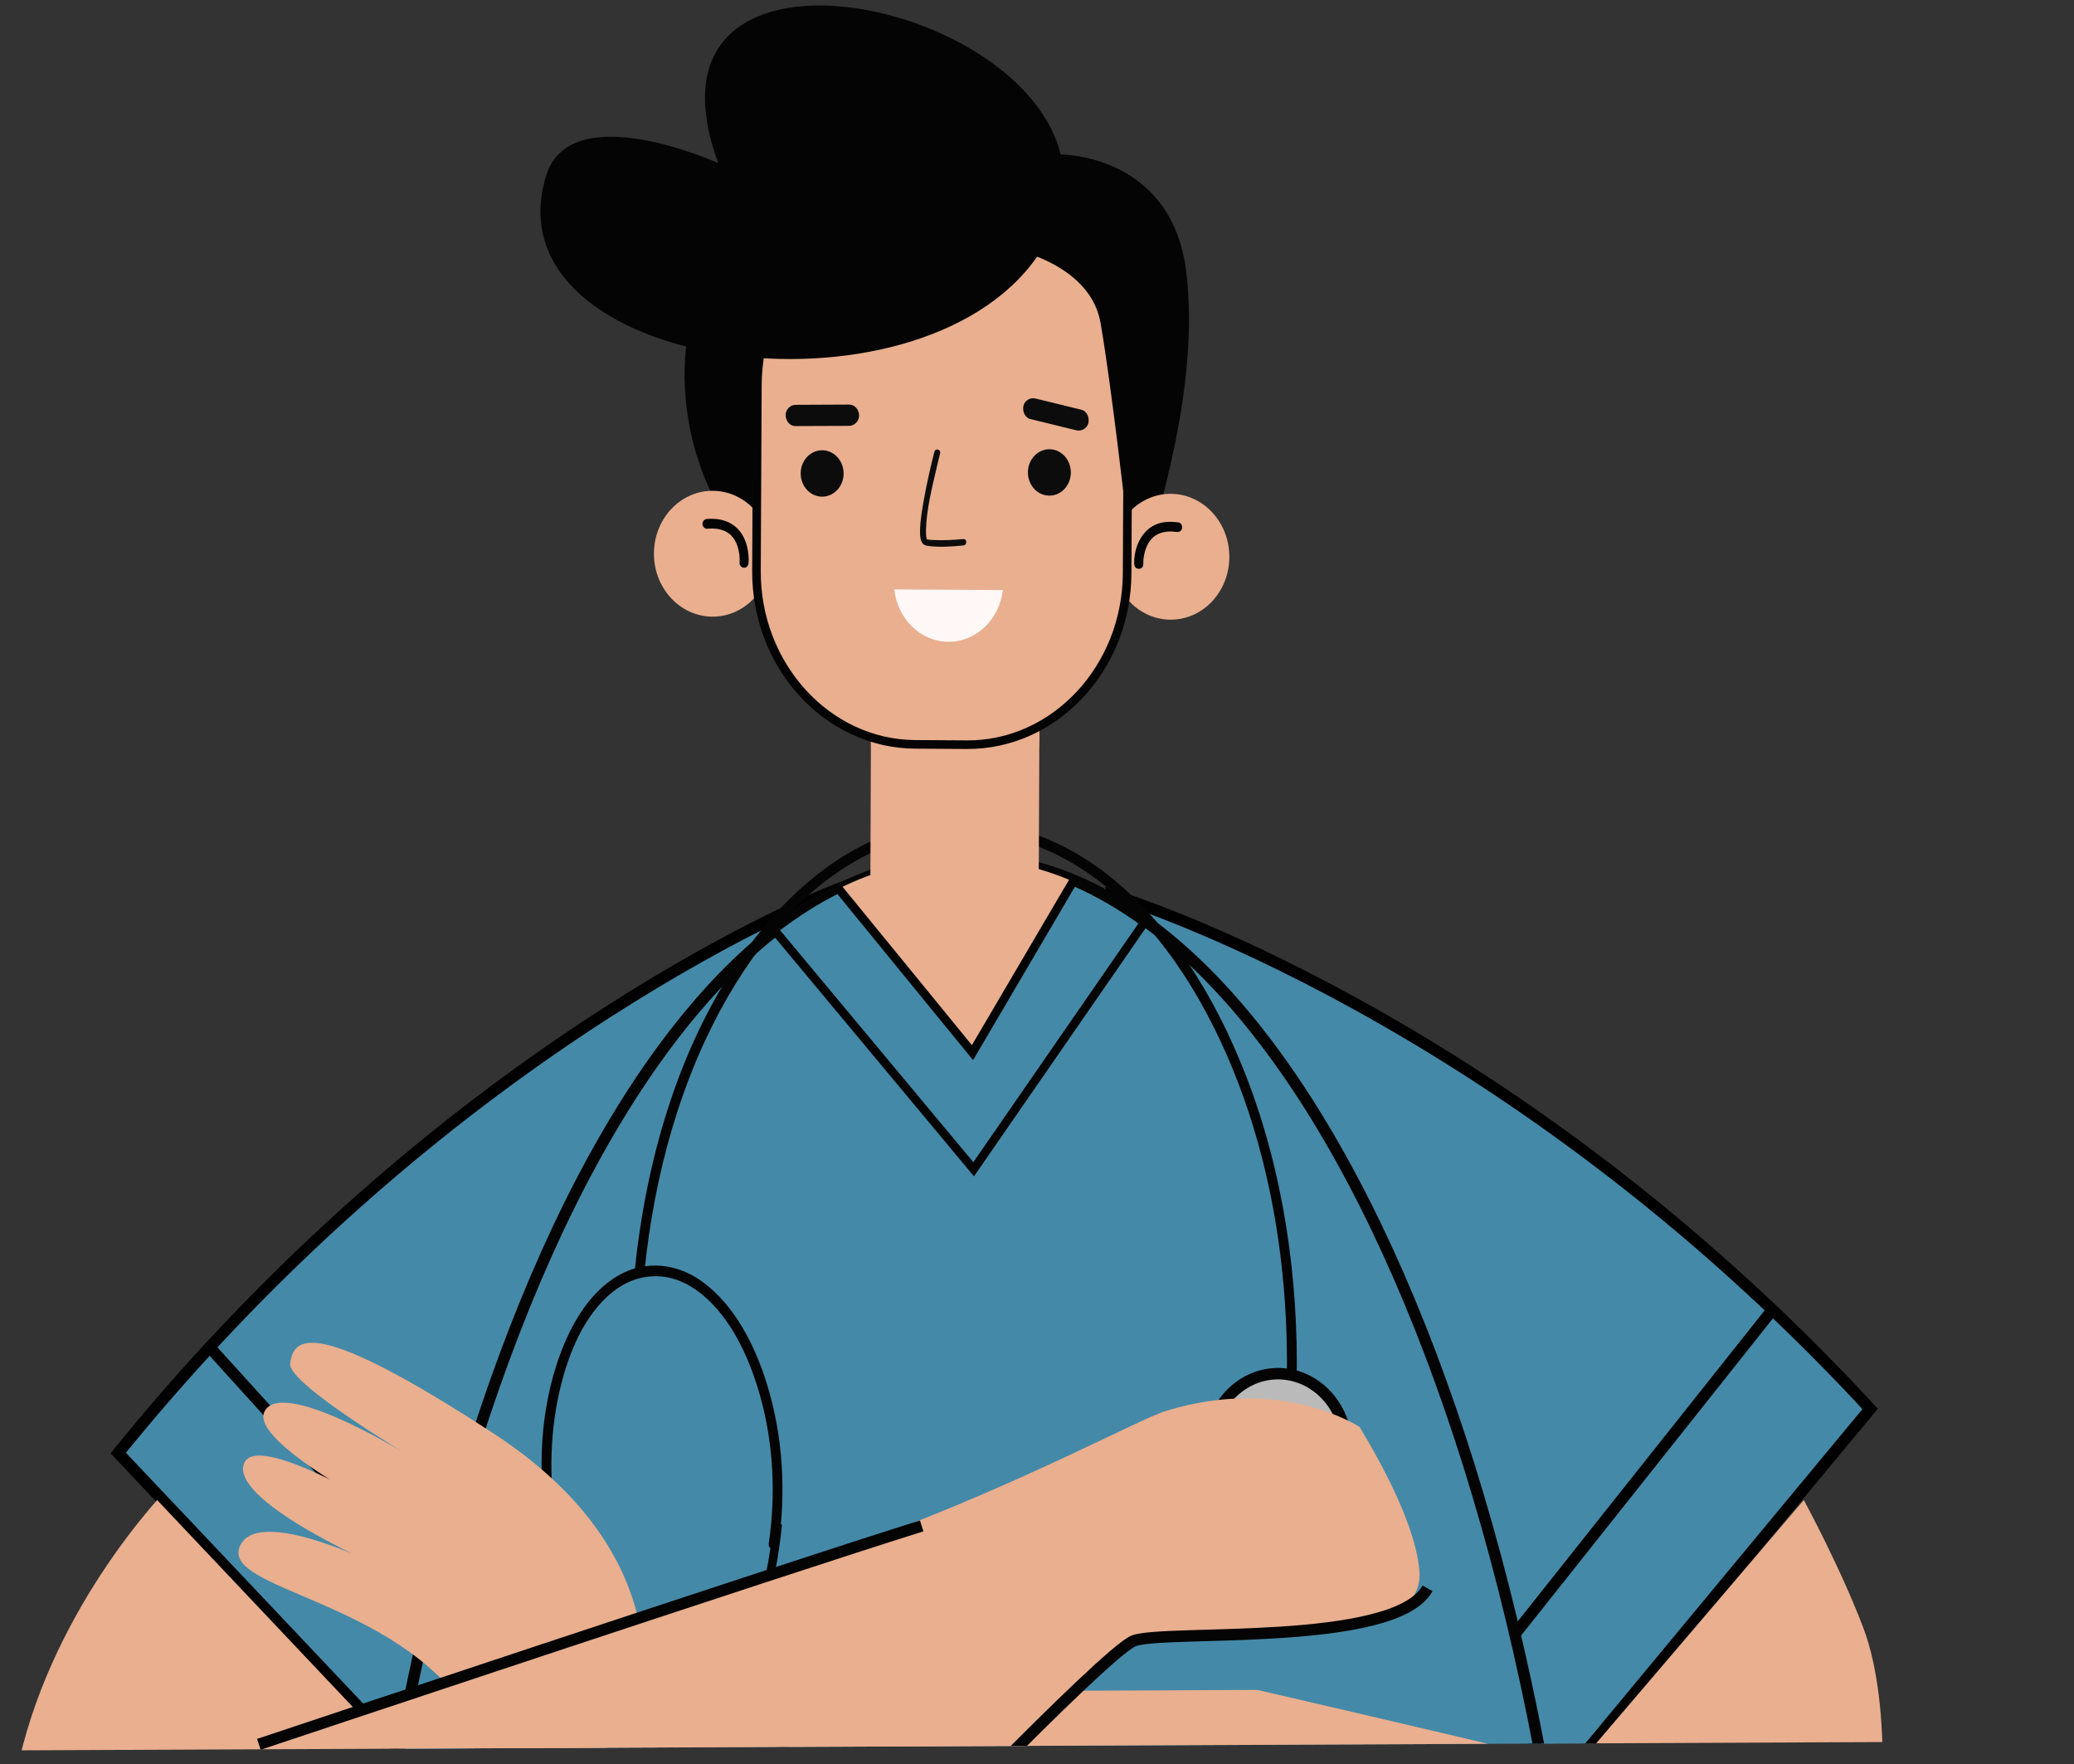 <svg width="107" height="91" viewBox="0 0 107 91" fill="none" xmlns="http://www.w3.org/2000/svg">
<rect x="0" y="0" width="107" height="91" fill="#333333" stroke="none"/>
<g clip-path="url(#clip0_955_14597)">
<path d="M57.609 46.24C57.609 46.24 77.688 52.294 96.478 72.676L80.252 92.245C80.252 92.245 61.987 54.12 57.609 46.24Z" fill="#4589A8" stroke="black" stroke-width="0.59" stroke-miterlimit="10"/>
<path d="M96.478 72.676L80.252 92.245C80.252 92.245 79.003 89.636 77.081 85.647L91.439 67.567C93.118 69.162 94.803 70.859 96.478 72.676Z" fill="#4589A8" stroke="black" stroke-width="0.59" stroke-miterlimit="10"/>
<path d="M43.262 45.84C43.262 45.84 23.599 53.294 6.104 74.955L23.498 93.339C23.498 93.339 39.378 54.011 43.262 45.84Z" fill="#4589A8" stroke="black" stroke-width="0.59" stroke-miterlimit="10"/>
<path d="M6.104 74.953L23.499 93.337C23.499 93.337 24.585 90.647 26.258 86.531L10.819 69.5C9.241 71.21 7.664 73.023 6.104 74.953Z" fill="#4589A8" stroke="black" stroke-width="0.59" stroke-miterlimit="10"/>
<path d="M82.426 122.547C82.233 79.229 67.622 44.178 49.79 44.257C31.959 44.336 17.66 79.517 17.852 122.834C17.86 124.503 17.891 126.158 17.941 127.801L18.005 142.363L82.513 142.076L82.448 127.514L82.382 127.514C82.417 125.871 82.433 124.216 82.426 122.547Z" fill="#4589A8" stroke="#040404" stroke-width="0.59" stroke-miterlimit="10"/>
<path d="M33.243 65.639C33.748 60.642 35.095 55.657 37.574 51.376C39.561 47.945 42.399 44.849 46.019 43.54C49.358 42.333 52.939 42.918 55.92 44.895C59.232 47.093 61.634 50.644 63.278 54.39C65.576 59.628 66.501 65.508 66.388 71.276C66.382 71.629 66.889 71.627 66.896 71.274C67.001 65.889 66.206 60.428 64.266 55.447C62.701 51.429 60.362 47.608 57.044 45.044C54.143 42.803 50.541 41.806 47.031 42.664C43.33 43.569 40.287 46.337 38.087 49.582C34.935 54.231 33.309 59.959 32.736 65.641C32.7 65.991 33.208 65.986 33.243 65.639Z" fill="#040404"/>
<path d="M69.387 75.545C69.825 73.486 68.636 71.432 66.732 70.957C64.827 70.481 62.928 71.765 62.49 73.824C62.051 75.883 63.24 77.938 65.145 78.413C67.05 78.888 68.949 77.604 69.387 75.545Z" fill="#BABABA" stroke="#040404" stroke-width="0.59" stroke-miterlimit="10"/>
<path d="M67.839 74.681C67.844 75.82 66.994 76.747 65.941 76.752C64.888 76.756 64.03 75.837 64.025 74.698C64.02 73.559 64.869 72.632 65.922 72.628C66.976 72.623 67.834 73.542 67.839 74.681Z" fill="#EEEEEE" stroke="#040404" stroke-width="0.59" stroke-miterlimit="10"/>
<path d="M28.803 79.246C28.32 76.75 28.308 74.11 28.897 71.633C29.338 69.777 30.153 67.799 31.622 66.631C32.838 65.666 34.358 65.565 35.669 66.378C37.25 67.359 38.276 69.219 38.904 71.014C39.855 73.728 40.087 76.749 39.661 79.607C39.61 79.953 40.1 80.099 40.151 79.751C40.564 76.98 40.397 74.075 39.571 71.406C38.953 69.407 37.93 67.386 36.295 66.158C34.983 65.173 33.333 64.97 31.905 65.791C30.284 66.724 29.285 68.611 28.703 70.427C27.785 73.283 27.746 76.453 28.315 79.394C28.381 79.74 28.869 79.591 28.803 79.246Z" fill="#040404"/>
<path d="M27.709 89.49C27.709 89.49 30.398 92.862 34.558 90.023C38.719 87.185 39.819 81.754 40.124 78.614" stroke="#040404" stroke-width="0.443" stroke-miterlimit="10"/>
<path d="M28.258 88.974C28.26 89.489 27.876 89.908 27.4 89.91C26.924 89.912 26.536 89.496 26.534 88.982C26.532 88.467 26.916 88.049 27.392 88.046C27.868 88.044 28.255 88.46 28.258 88.974Z" fill="white" stroke="#040404" stroke-width="0.443" stroke-miterlimit="10"/>
<path d="M41.142 89.382C41.142 89.382 38.525 92.815 34.306 90.072C30.087 87.329 28.873 81.924 28.504 78.793" stroke="#040404" stroke-width="0.443" stroke-miterlimit="10"/>
<path d="M40.584 88.877C40.593 89.391 40.985 89.801 41.461 89.792C41.937 89.784 42.315 89.359 42.307 88.845C42.299 88.33 41.906 87.921 41.43 87.929C40.954 87.938 40.576 88.362 40.584 88.877Z" fill="white" stroke="#040404" stroke-width="0.443" stroke-miterlimit="10"/>
<path d="M49.828 58.036L57.612 46.632C56.301 45.834 54.959 45.227 53.592 44.829L53.617 38.674C53.797 33.455 51.849 32.049 49.88 32.038L48.355 32.03C46.386 32.019 44.805 33.947 44.93 38.627L44.905 45.137C43.287 45.726 41.711 46.61 40.184 47.76L49.828 58.036Z" fill="#E9AF8F"/>
<path d="M39.928 47.951L50.232 60.314L59.037 47.583C57.839 46.711 56.613 45.997 55.362 45.463L50.171 54.298L43.263 45.842C42.127 46.402 41.015 47.109 39.928 47.951Z" fill="#4589A8" stroke="#040404" stroke-width="0.443" stroke-miterlimit="10"/>
<path d="M37.441 26.771C37.441 26.771 34.297 22.317 35.661 16.252C37.026 10.188 47.446 6.993 48.697 7.363C49.949 7.734 54.716 7.969 54.716 7.969C54.716 7.969 60.428 7.921 61.195 13.984C61.961 20.048 59.487 27.161 59.306 28.13C59.124 29.101 41.008 33.494 37.441 26.771Z" fill="#040404"/>
<path d="M33.738 28.477C33.696 30.269 35.016 31.76 36.687 31.808C38.358 31.855 39.748 30.441 39.79 28.649C39.833 26.857 38.512 25.366 36.841 25.318C35.17 25.27 33.781 26.684 33.738 28.477Z" fill="#E9AF8F"/>
<path d="M38.156 29.038C38.161 28.969 38.16 28.899 38.159 28.83C38.157 28.755 38.151 28.68 38.143 28.606C38.14 28.575 38.148 28.523 38.143 28.602C38.145 28.581 38.137 28.556 38.133 28.535C38.125 28.485 38.116 28.436 38.105 28.387C38.083 28.286 38.053 28.187 38.019 28.09C37.995 28.024 38.038 28.133 38.01 28.068C38 28.045 37.99 28.022 37.98 28C37.953 27.944 37.925 27.891 37.893 27.839C37.88 27.817 37.866 27.796 37.852 27.775C37.814 27.717 37.877 27.803 37.834 27.75C37.793 27.7 37.752 27.652 37.707 27.607C37.687 27.588 37.667 27.571 37.647 27.552C37.608 27.514 37.678 27.576 37.65 27.554C37.639 27.545 37.628 27.537 37.617 27.528C37.564 27.489 37.508 27.453 37.45 27.422C37.437 27.415 37.424 27.408 37.41 27.401C37.399 27.396 37.389 27.391 37.378 27.386C37.406 27.398 37.408 27.399 37.383 27.388C37.348 27.375 37.313 27.36 37.276 27.348C37.199 27.322 37.12 27.302 37.041 27.287C37.035 27.287 36.965 27.275 37.017 27.283C36.995 27.279 36.972 27.277 36.95 27.275C36.904 27.27 36.857 27.267 36.81 27.265C36.699 27.261 36.588 27.265 36.477 27.275C36.351 27.285 36.243 27.152 36.242 27.023C36.242 26.878 36.349 26.78 36.475 26.769C37.135 26.714 37.809 26.89 38.226 27.479C38.484 27.841 38.598 28.302 38.622 28.753C38.627 28.846 38.63 28.941 38.622 29.035C38.611 29.171 38.525 29.288 38.39 29.288C38.273 29.29 38.144 29.174 38.156 29.038Z" fill="#040404"/>
<path d="M63.423 28.806C63.38 30.598 61.991 32.012 60.319 31.964C58.648 31.917 57.328 30.425 57.37 28.633C57.413 26.841 58.802 25.427 60.473 25.474C62.145 25.522 63.465 27.014 63.423 28.806Z" fill="#E9AF8F"/>
<path d="M58.516 29.099C58.487 28.266 58.881 27.388 59.614 27.063C59.995 26.893 60.414 26.895 60.816 26.952C60.942 26.97 61.011 27.143 60.981 27.262C60.944 27.408 60.82 27.457 60.694 27.439C60.387 27.396 60.103 27.408 59.819 27.516C59.804 27.521 59.719 27.56 59.77 27.535C59.743 27.549 59.715 27.563 59.688 27.578C59.632 27.61 59.578 27.647 59.526 27.686C59.472 27.727 59.544 27.666 59.495 27.713C59.474 27.732 59.454 27.751 59.434 27.771C59.394 27.813 59.357 27.857 59.321 27.903C59.312 27.914 59.305 27.925 59.297 27.936C59.333 27.888 59.312 27.913 59.305 27.924C59.291 27.947 59.276 27.969 59.262 27.992C59.232 28.042 59.205 28.093 59.18 28.145C59.168 28.169 59.158 28.192 59.148 28.216C59.14 28.234 59.109 28.316 59.136 28.241C59.119 28.29 59.101 28.339 59.086 28.389C59.059 28.479 59.038 28.571 59.02 28.663C59.013 28.704 59.007 28.744 59.001 28.784C58.976 28.866 58.997 28.813 59.001 28.784C58.996 28.801 58.996 28.824 58.995 28.841C58.987 28.926 58.981 29.012 58.984 29.097C58.995 29.422 58.527 29.424 58.516 29.099Z" fill="#040404"/>
<path d="M58.15 29.573C58.127 34.464 54.405 38.442 49.881 38.413L47.209 38.396C42.685 38.367 39.003 34.341 39.027 29.449L39.074 19.854C39.098 14.963 42.819 10.985 47.343 11.014L50.015 11.031C54.539 11.06 58.222 15.086 58.198 19.978L58.15 29.573Z" fill="#E9AF8F" stroke="#040404" stroke-width="0.443" stroke-miterlimit="10"/>
<path d="M59.789 13.056C59.115 12.047 56.733 10.377 54.875 9.501C55.22 0.187 32.151 -4.984 37.055 8.415C37.055 8.415 29.429 4.949 28.171 9.075C25.111 19.114 47.28 22.162 53.508 13.239C54.827 13.764 56.45 14.781 56.779 16.662C57.35 19.928 58.162 27.153 58.162 27.153C58.162 27.153 58.527 25.407 59.148 23.945C59.769 22.482 60.762 14.512 59.789 13.056Z" fill="#040404"/>
<path d="M46.136 30.402C46.305 31.916 47.479 33.097 48.926 33.106C50.372 33.115 51.558 31.949 51.742 30.438L46.136 30.402Z" fill="#FFF8F7"/>
<path d="M43.522 24.468C43.499 25.129 42.986 25.644 42.374 25.619C41.763 25.594 41.286 25.038 41.309 24.377C41.332 23.717 41.846 23.201 42.457 23.226C43.068 23.251 43.545 23.808 43.522 24.468Z" fill="#0C0C0C"/>
<path d="M55.245 24.416C55.223 25.076 54.708 25.591 54.097 25.566C53.486 25.541 53.009 24.985 53.032 24.325C53.055 23.664 53.569 23.149 54.18 23.174C54.791 23.199 55.268 23.755 55.245 24.416Z" fill="#0C0C0C"/>
<path d="M41.04 21.979C41.851 21.976 42.661 21.972 43.472 21.969C43.587 21.968 43.702 21.968 43.816 21.967C44.082 21.966 44.335 21.712 44.321 21.416C44.308 21.119 44.096 20.869 43.812 20.87C43.001 20.874 42.19 20.877 41.379 20.881C41.264 20.881 41.15 20.882 41.035 20.883C40.77 20.884 40.517 21.137 40.53 21.433C40.544 21.73 40.756 21.981 41.04 21.979Z" fill="#0C0C0C"/>
<path d="M53.156 21.616C53.849 21.785 54.542 21.954 55.234 22.124C55.333 22.148 55.432 22.172 55.531 22.196C55.789 22.259 56.092 22.108 56.153 21.81C56.211 21.53 56.073 21.205 55.796 21.137C55.103 20.968 54.41 20.799 53.717 20.629C53.618 20.605 53.52 20.581 53.421 20.557C53.163 20.494 52.86 20.645 52.799 20.943C52.741 21.223 52.879 21.548 53.156 21.616Z" fill="#0C0C0C"/>
<path d="M48.207 23.302C47.997 24.12 47.813 24.947 47.663 25.78C47.569 26.305 47.474 26.845 47.466 27.382C47.462 27.696 47.478 28.098 47.828 28.152C48.442 28.247 49.09 28.192 49.706 28.136C49.9 28.119 49.9 27.79 49.704 27.807C49.204 27.852 48.697 27.88 48.195 27.857C48.07 27.852 47.939 27.848 47.816 27.819C47.846 27.826 47.821 27.829 47.81 27.792C47.771 27.647 47.768 27.5 47.772 27.349C47.797 26.306 48.063 25.25 48.295 24.243C48.361 23.957 48.428 23.672 48.501 23.388C48.553 23.184 48.259 23.098 48.207 23.302Z" fill="#0C0C0C"/>
<path d="M60.158 72.779C58.675 73.238 52.918 76.439 44.821 79.429C36.724 82.42 18.238 88.09 18.238 88.09L8.108 77.377C5.015 80.897 -0.013 88.344 0.455 96.795C0.73 101.775 2.534 105.67 5.711 108.122C10.457 111.785 18.27 112.223 28.633 108.237C45.933 101.583 55.598 84.576 59.568 84.469C63.538 84.361 73.532 85.12 73.231 81.068C73.071 78.905 71.538 75.921 70.146 73.61C70.146 73.61 66.128 70.937 60.158 72.779Z" fill="#E9AF8F"/>
<path d="M33.074 87.35C33.074 87.35 34.826 80.049 25.476 73.951C16.127 67.854 15.132 68.972 14.971 70.344C14.845 71.41 21.542 75.355 21.542 75.355C21.542 75.355 14.781 71.072 13.684 72.74C12.588 74.409 21.191 78.657 21.191 78.657C21.191 78.657 13.255 73.625 12.584 75.502C11.835 77.596 20.596 81.265 20.596 81.265C20.596 81.265 13.419 77.466 12.384 79.74C11.349 82.015 20.377 82.477 24.186 88.339C27.994 94.201 33.153 89.576 33.074 87.35Z" fill="#E9AF8F"/>
<path d="M39.053 99.167C39.053 99.167 40.231 101.314 50.622 104.54C61.012 107.765 71.674 109.255 78.578 108.578C85.483 107.901 91.377 104.249 93.169 101.937C94.962 99.625 97.098 95.847 96.925 95.174C96.84 94.845 89.189 92.928 81.385 91.053C73.211 89.089 64.868 87.171 64.868 87.171L46.08 87.255L39.053 99.167Z" fill="#E9AF8F"/>
<path d="M81.385 91.053C89.189 92.928 96.84 94.845 96.925 95.174C96.925 95.174 97.751 88.225 96.122 83.945C94.929 80.81 93.06 77.376 93.06 77.376L81.385 91.053Z" fill="#E9AF8F"/>
<path d="M12.44 111.067C12.44 111.067 29.995 112.425 45.195 97.609C45.195 97.609 56.97 85.258 58.485 84.643C60 84.028 71.979 84.993 73.649 81.93" stroke="#040404" stroke-width="0.59" stroke-miterlimit="10"/>
<path d="M13.354 89.978C13.354 89.978 40.552 80.894 47.551 78.711" stroke="#040404" stroke-width="0.59" stroke-miterlimit="10"/>
</g>
<defs>
<clipPath id="clip0_955_14597">
<rect width="106.001" height="89.821" fill="white" transform="translate(0 0.471) rotate(-0.255)"/>
</clipPath>
</defs>
</svg>

